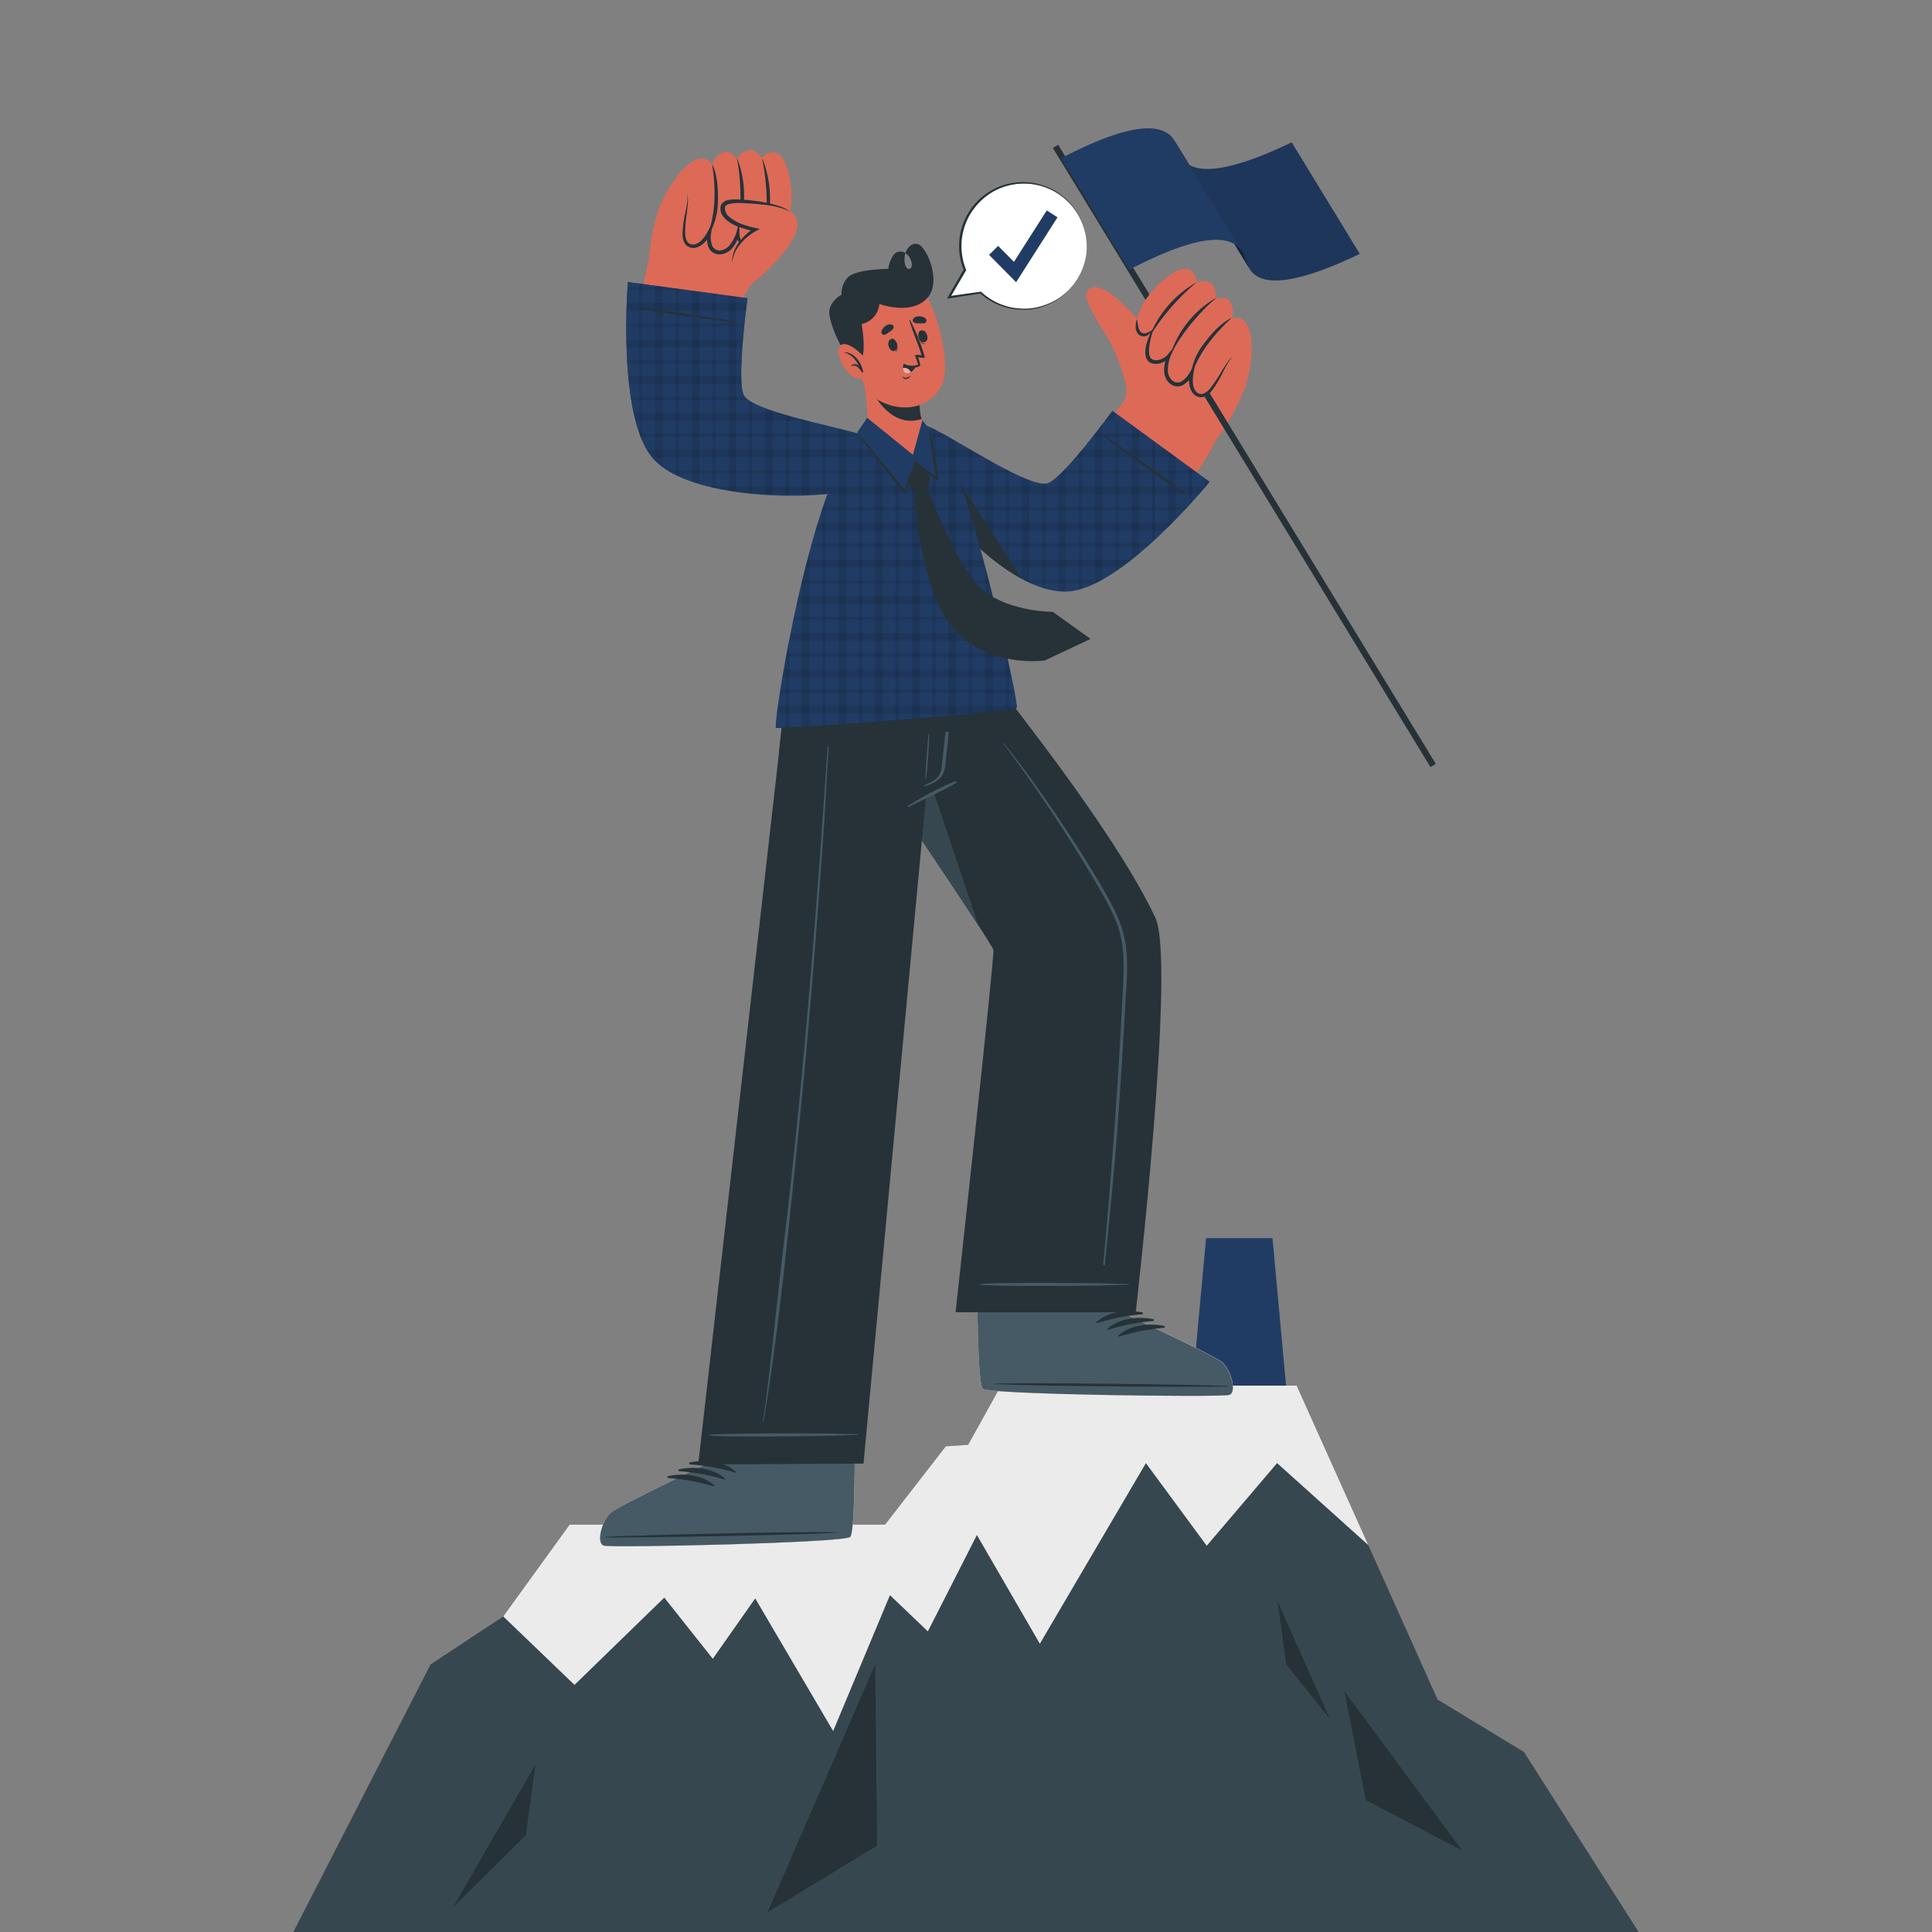 <svg xmlns="http://www.w3.org/2000/svg" viewBox="0 0 500 500"><rect x="0" y="0" width="500" height="500" fill="#808080" stroke="none"/><g id="freepik--Mountain--inject-26"><polygon points="332.85 358.79 308.6 358.79 312.13 320.43 329.32 320.43 332.85 358.79" style="fill:#213C64"></polygon><polygon points="75.92 500 424.08 500 394.41 453.42 372.05 439.84 335.58 358.59 259.03 358.59 250.55 373.93 244.77 374.3 229.06 394.56 147.43 394.56 130.24 418.34 111.42 430.76 75.92 500" style="fill:#37474f"></polygon><polygon points="354.11 399.86 354.1 399.86 330.51 378.65 312.3 400.04 296.56 378.65 269.11 425.4 252.82 397.26 240.13 422.2 230.32 412.82 215.62 447.99 195.45 413.67 184.47 429.29 171.92 413.46 148.68 436.05 130.24 418.33 147.43 394.56 229.06 394.56 244.77 374.3 250.55 373.92 259.04 358.6 335.58 358.6 354.11 399.86" style="fill:#ebebeb"></polygon><polygon points="347.92 437.7 353.46 465.86 378.45 478.94 347.92 437.7" style="fill:#263238"></polygon><polygon points="117.27 493.57 136.09 474.95 138.58 456.66 117.27 493.57" style="fill:#263238"></polygon><polygon points="198.63 494.9 226.52 430.7 226.99 477.63 198.63 494.9" style="fill:#263238"></polygon><polygon points="330.63 414.35 344.15 444.8 332.85 430.7 330.63 414.35" style="fill:#263238"></polygon></g><g id="freepik--Character--inject-26"><path d="M318.14,361c-2.09.68-61.49-.09-63.73-1.56-.86-.54-1.25-9.21-1.43-19.69v-.32c0-2.16-.07-4.39-.07-6.64,0-.31,0-.62,0-.93L255.78,301l39.74.4L291.6,332l-.05,1.21-.24,6.31,0,.65s22.6,10.47,24.9,12.34S320.22,360.32,318.14,361Z" style="fill:#dd6a57"></path><path d="M318.14,361c-2.09.68-61.49-.09-63.73-1.56-.86-.54-1.25-9.21-1.43-19.69v-.32c0-2.16-.07-4.39-.07-6.64,0-.31,0-.62,0-.93l38.7.11-.05,1.21-.24,6.31,0,.65s22.6,10.47,24.9,12.34S320.22,360.32,318.14,361Z" style="fill:#ebebeb"></path><path d="M318.14,361c-1.07.34-17.21.31-33,0-3.17-.06-6.33-.14-9.33-.22-11.25-.31-20.55-.77-21.41-1.33s-1.25-9-1.42-19.25c0-.15,0-.29,0-.44s0-.22,0-.33H253l38.28.07,0,.65s22.61,10.46,24.9,12.34S320.22,360.32,318.14,361Z" style="fill:#455a64"></path><path d="M317.5,358.67c-10-.37-50.42-.94-60.35-.56-.08,0-.08.06,0,.07,9.92.59,50.33.83,60.34.66C317.71,358.83,317.71,358.68,317.5,358.67Z" style="fill:#263238"></path><path d="M295.58,339.64c-3.94-.79-8.76-.24-11.81,2.52-.12.11,0,.28.16.24a54.79,54.79,0,0,1,11.62-2.26A.25.25,0,0,0,295.58,339.64Z" style="fill:#263238"></path><path d="M298.4,341.39c-3.93-.79-8.76-.24-11.81,2.52-.12.11,0,.28.17.24a54.54,54.54,0,0,1,11.62-2.26A.25.25,0,0,0,298.4,341.39Z" style="fill:#263238"></path><path d="M301.22,343.14c-3.93-.79-8.76-.24-11.81,2.53-.11.1,0,.27.17.23a55.81,55.81,0,0,1,11.62-2.26A.25.25,0,0,0,301.22,343.14Z" style="fill:#263238"></path><path d="M293.92,339.61H247.3s10.12-92,9.79-93.76c-.17-.9-8.55-13.56-18.51-28.36-5.57-8.29-11.63-17.24-17-25.19-8.91-13.12-16-23.48-16-23.48h45.65s6.14,7.42,14.19,17.91c11.4,14.87,26.62,35.9,33.59,50.79C304.41,249.08,293.92,339.61,293.92,339.61Z" style="fill:#263238"></path><path d="M291.18,243.67c-.86-5.12-3.42-9.61-5.95-14.06a351.45,351.45,0,0,0-23-34.2q-1.25-1.57-2.52-3.15c-.05-.07-.17,0-.11.08a393.6,393.6,0,0,1,22.62,33.73c2.59,4.46,5.49,9,7.15,13.87,1.76,5.18,1.51,10.68,1.24,16.07q-.84,16.68-2,33.33-1.19,16.85-2.71,33.65c-.12,1.37-.25,2.74-.37,4.12,0,.44.39.48.43,0,1.08-11.16,2.26-22.22,3.1-33.41s1.57-22.51,2.17-33.78C291.52,254.56,292.09,249,291.18,243.67Z" style="fill:#455a64"></path><path d="M292,332.31c-6.53-.14-4.65-.19-11.19-.25-3.2,0-24.21-.22-27.2.28-.06,0-.06.12,0,.13,3,.49,24,.31,27.2.28,6.54-.06,4.66-.12,11.19-.25A.1.1,0,1,0,292,332.31Z" style="fill:#455a64"></path><path d="M253.25,239.57c-11.94-18.43-47.68-70.75-47.68-70.75h23.92Z" style="fill:#37474f"></path><path d="M156.27,400c2.09.65,61.48-.72,63.71-2.21.85-.56,1.16-9.22,1.22-19.7v-.33c0-2.16,5-38.46,5-38.46l-38.82.79-4.49,38.13,0,.65s-22.5,10.7-24.78,12.59S154.18,399.4,156.27,400Z" style="fill:#dd6a57"></path><path d="M156.27,400c2.09.65,61.48-.72,63.71-2.21.85-.56,1.16-9.22,1.22-19.7v-.33s.87-7.27.87-7.58l-38.33.68-.86,7.36,0,.65s-22.5,10.7-24.78,12.59S154.18,399.4,156.27,400Z" style="fill:#ebebeb"></path><path d="M156.27,400c2.09.65,61.48-.72,63.71-2.21.85-.56,1.16-9.22,1.22-19.7v-.33l-38.32.46,0,.65s-22.5,10.7-24.78,12.59S154.18,399.4,156.27,400Z" style="fill:#455a64"></path><path d="M156.89,397.72c10-.47,50.41-1.46,60.33-1.17.08,0,.09.06,0,.06-9.9.69-50.31,1.35-60.33,1.28C156.68,397.89,156.68,397.73,156.89,397.72Z" style="fill:#263238"></path><path d="M178.61,378.47c3.93-.83,8.76-.33,11.83,2.4.12.11,0,.28-.16.24A54.65,54.65,0,0,0,178.64,379,.25.25,0,0,1,178.61,378.47Z" style="fill:#263238"></path><path d="M175.81,380.25c3.92-.83,8.75-.34,11.83,2.4.12.11,0,.28-.16.24a54.76,54.76,0,0,0-11.64-2.14A.25.25,0,0,1,175.81,380.25Z" style="fill:#263238"></path><path d="M173,382c3.92-.83,8.75-.34,11.83,2.4.12.11,0,.28-.17.24A54.65,54.65,0,0,0,173,382.53.25.25,0,0,1,173,382Z" style="fill:#263238"></path><path d="M251.22,168.82s-5.47,33.34-5.84,34.41c0,0-2,1-5.71,2.66l-16.2,172.89L180.7,379l23.84-210.13Z" style="fill:#263238"></path><path d="M222,371.17c-6.54-.11-4.66-.17-11.2-.2-3.19,0-24.21-.11-27.19.39a.07.07,0,0,0,0,.14c3,.48,24,.21,27.2.16,6.53-.09,4.65-.13,11.19-.3A.1.1,0,0,0,222,371.17Z" style="fill:#455a64"></path><path d="M214.21,193c-1.66,23.81-2.37,34.43-4.32,58.23s-4.27,47.73-7.15,71.52c-1.61,13.29-3.36,32-5.29,45.25,0,.09.13.12.14,0,4-23.54,6.8-52.73,9.21-76.47s4.32-47.55,6-71.36c1-13.47.8-13.74,1.7-27.21C214.52,192.82,214.23,192.83,214.21,193Z" style="fill:#455a64"></path><path d="M247.15,202.2a79.84,79.84,0,0,0-12.22,6.4c-.16.1,0,.34.12.26,4.13-2,8.34-3.94,12.35-6.17A.28.28,0,0,0,247.15,202.2Z" style="fill:#455a64"></path><path d="M245.58,183.1c-.67,4-1.05,8-1.5,12.06-.1,1-.22,1.93-.32,2.89a5.59,5.59,0,0,1-.7,2.54c-.86,1.35-2.42,2-3.82,2.59-.17.07-.1.33.08.27a9.18,9.18,0,0,0,4.06-2.15c1.29-1.35,1.25-3.41,1.44-5.15a111.46,111.46,0,0,0,.94-13C245.76,183,245.6,183,245.58,183.1Z" style="fill:#455a64"></path><path d="M240.73,184.32c-.14,2.88-.46,5.75-.7,8.62-.12,1.41-.22,2.83-.31,4.25s-.25,2.92-.21,4.36c0,.1.16.12.18,0,.23-1.37.27-2.79.38-4.17s.22-2.9.3-4.36c.16-2.9.24-5.82.5-8.72C240.88,184.23,240.73,184.23,240.73,184.32Z" style="fill:#455a64"></path><path d="M265.41,186.73,247.88,189l-26.32,3.34-20,2.54,2.95-26h46.68S257.36,176.24,265.41,186.73Z" style="fill:#263238"></path><path d="M217.57,123.17c-17.9,4.1-42,1.74-48.1-5.8-5.68-7.06-5.72-38.73-.52-53.55,1.13-3.23,25,4.56,24.34,8.16-1.57,8.42-4.38,27.43-1.76,30.69,2.33,2.9,16.28,6.75,29.22,9.48C236.47,115.46,224.7,121.54,217.57,123.17Z" style="fill:#dd6a57"></path><path d="M171.55,51.66c-2.75,5-4.35,17.48-3.58,20.63s21.86,6.59,24.3,4.31S202.64,56.72,201.63,51,174.39,46.46,171.55,51.66Z" style="fill:#dd6a57"></path><path d="M201.41,60.12c-2.62,1.52-2.92-2.44-2.92-2.44s-1,5.81-4.26,6.33-3.37-4.3-3.39-4.64c-.05.3-1.07,5.61-4.45,5.8s-2.87-4.66-2.83-5c-.14.27-2.06,3.86-4.66,3.41-4.47-.76.2-10.07-1.1-13.5,0,0-6.07,1.54-6.25,1.55,0,0,4.26-8.95,9-10.45a3.18,3.18,0,0,1,3.72,1.38s1.05-3,3.71-3.27c1.36-.11,2.76,2,2.76,2A4,4,0,0,1,194,38.84c1.9-.05,3,2,3,2s2-1.88,3.93-1.3C204.91,40.73,207,56.86,201.41,60.12Z" style="fill:#dd6a57"></path><path d="M197.27,41.19c0-.06.06-.08.08,0a28.19,28.19,0,0,1,1.18,16.74c0,.17-.35.17-.34,0A57.64,57.64,0,0,0,197.27,41.19Z" style="fill:#263238"></path><path d="M190.74,41.21c0-.06.09-.09.12,0A26.4,26.4,0,0,1,191,59.52c-.08.21-.36.31-.28.07C192,55.49,191.87,46.34,190.74,41.21Z" style="fill:#263238"></path><path d="M183.25,60.56c2-5.82,2-11.71,1.1-17.76,0-.07.1-.08.13,0,1.24,2.84,1.42,6.75,1.3,9.8a16.35,16.35,0,0,1-2.32,8.05C183.4,60.72,183.21,60.68,183.25,60.56Z" style="fill:#263238"></path><path d="M198.49,57.68a17.57,17.57,0,0,1-1.15,3.19,6.15,6.15,0,0,1-2,2.56,2,2,0,0,1-1.42.32,2.87,2.87,0,0,1-1.38-.6,3.62,3.62,0,0,1-1.16-2.71L191.33,58l-.81,2.36A10.07,10.07,0,0,1,189,63.23a3.67,3.67,0,0,1-2.52,1.58,2.08,2.08,0,0,1-2.22-1.38,6.25,6.25,0,0,1-.21-3.14l.46-2.91L183.12,60a9.52,9.52,0,0,1-1.4,2,3.87,3.87,0,0,1-1.91,1.24,1.87,1.87,0,0,1-1.87-.61,4.14,4.14,0,0,1-.62-2.24,32.73,32.73,0,0,1,.41-5.09c.1-.85.21-1.71.27-2.57a6.23,6.23,0,0,0-.2-2.58,6.83,6.83,0,0,1,0,2.55c-.13.85-.3,1.69-.47,2.53a27.72,27.72,0,0,0-.69,5.18,4.86,4.86,0,0,0,.65,2.7,2.68,2.68,0,0,0,2.73,1,4.85,4.85,0,0,0,2.41-1.47,10.5,10.5,0,0,0,1.6-2.2l-.92-.32a7.27,7.27,0,0,0,.2,3.72,3.06,3.06,0,0,0,1.3,1.57,3.36,3.36,0,0,0,2,.41,4.58,4.58,0,0,0,3.19-2,11,11,0,0,0,1.63-3.23l-.87-.13a4.36,4.36,0,0,0,1.61,3.28,3.59,3.59,0,0,0,1.75.65,2.6,2.6,0,0,0,1.8-.49,6.34,6.34,0,0,0,2-2.89A15.24,15.24,0,0,0,198.49,57.68Z" style="fill:#263238"></path><path d="M194.15,73.84s19.09-15,9.57-19.58c-2.82-1.36-16.06-3.59-16.56-.94-.65,3.42,4.71,5.38,8.26,6.08,0,0-7.21,4.18-5.79,10.07A6,6,0,0,0,194.15,73.84Z" style="fill:#dd6a57"></path><path d="M204.49,54.69a12.47,12.47,0,0,0-3.37-1.51,26.81,26.81,0,0,0-3.62-.86,42.48,42.48,0,0,0-7.41-.71,6.74,6.74,0,0,0-2,.27,2.48,2.48,0,0,0-1,.54,1.6,1.6,0,0,0-.39.48,1.78,1.78,0,0,0-.21.58,3.09,3.09,0,0,0,.4,2.13,5.94,5.94,0,0,0,1.35,1.51,11.14,11.14,0,0,0,3.4,1.76,24.64,24.64,0,0,0,3.64.94l-.13-.8A15.49,15.49,0,0,0,193,60.76a14,14,0,0,0-1.88,2.12,9.88,9.88,0,0,0-1.27,2.51,7.22,7.22,0,0,0-.36,2.76,8.23,8.23,0,0,1,.64-2.65,10,10,0,0,1,1.43-2.3,12.71,12.71,0,0,1,1.9-1.91,14,14,0,0,1,2.21-1.51l1-.53L195.51,59A26.64,26.64,0,0,1,192,58,11,11,0,0,1,189,56.32a3,3,0,0,1-1.39-2.64c.09-.83,1.42-1,2.57-1.1s2.41,0,3.63.07,2.44.16,3.65.31A23.39,23.39,0,0,1,204.49,54.69Z" style="fill:#263238"></path><path d="M223.44,112.61c-7.71-2.42-29.13-6.23-31-10.45s1-25,1-25L162.5,73s-2.93,35.32,6.67,45.82,35.84,8.31,46.11,6.1S236.27,116.65,223.44,112.61Z" style="fill:#213C64"></path><path d="M162.5,73s-2.93,35.33,6.67,45.82a12.08,12.08,0,0,0,1.37,1.3c10.51,9,38.14,9.17,48,7.06,6.57-1.42,10.08-6.63,10.74-9.65.39-1.7-1.18-3.41-5.81-4.87-7.71-2.41-29.13-6.23-31-10.45s1-25,1-25Z" style="fill:#213C64"></path><g style="opacity:0.1"><path d="M228.48,115.21v4.35a12.94,12.94,0,0,1-1.32,2.1,10.38,10.38,0,0,1-.7.84v-8.69A7,7,0,0,1,228.48,115.21Z"></path><path d="M223.16,112.54v12.73c-.28.18-.57.34-.87.5V112.28Z"></path><path d="M219,111.4V127l-.48.11c-.47.1-1,.2-1.54.29V110.89Z"></path><path d="M213.68,110.09v17.76h-.1l-.77.07v-18Z"></path><path d="M209.51,109.05v19.09c-.66,0-1.33.05-2,.06V108.53l1.36.35Z"></path><path d="M204.2,107.63v20.6c-.29,0-.58,0-.87,0V107.38Z"></path><path d="M200,106.36v21.77c-.67,0-1.34-.06-2-.11V105.64C198.65,105.88,199.32,106.12,200,106.36Z"></path><path d="M193.84,103.63a8.7,8.7,0,0,0,.87.53v23.6l-.87-.09Z"></path><path d="M190.55,76.78v50.48c-.68-.09-1.35-.2-2-.31V76.5Z"></path><path d="M185.23,76.05v50.27l-.87-.2V75.93Z"></path><path d="M181.07,75.48v49.78c-.69-.2-1.36-.42-2-.65V75.21Z"></path><path d="M175.75,74.76v48.53c-.3-.13-.59-.27-.87-.41V74.64Z"></path><path d="M171.58,74.19v46.69c-.36-.25-.71-.53-1-.81a9.34,9.34,0,0,1-1-.9V73.91Z"></path><path d="M166.27,73.46v40.66c-.15-.35-.3-.7-.44-1.07s-.23-.58-.32-.87a1.92,1.92,0,0,1-.11-.31V73.35Z"></path><path d="M162.1,82.41v5.21c0-1,0-2.05,0-3,0-.29,0-.58,0-.87C162.09,83.28,162.09,82.84,162.1,82.41Z"></path></g><g style="opacity:0.1"><path d="M222.17,125.83A15,15,0,0,1,219,127l-.48.11c-.47.1-1,.2-1.54.29-1,.16-2.09.3-3.29.42h-18l-1-.09-.87-.09c-1.1-.11-2.2-.25-3.29-.41-.68-.09-1.35-.2-2-.31q-1.68-.28-3.3-.63l-.87-.2-1.2-.29Z"></path><path d="M227.16,121.66a10.38,10.38,0,0,1-.7.84v0H174.21c-.52-.28-1-.56-1.49-.87Z"></path><path d="M229.25,117.48a5.72,5.72,0,0,1-.26.88H168.82a13.9,13.9,0,0,1-1.41-2h61.8A2.11,2.11,0,0,1,229.25,117.48Z"></path><path d="M223.44,112.62c.44.14.86.28,1.25.43H165.83c-.12-.29-.23-.58-.32-.87H222l.34.1.87.26Z"></path><path d="M208.85,108.88H164.5c-.18-.66-.34-1.34-.49-2h37.58c.56.18,1.14.35,1.74.52l.87.25c1.08.31,2.18.61,3.29.9Z"></path><path d="M193.75,103.57H163.38c0-.29-.09-.58-.13-.87h29.5A5.2,5.2,0,0,0,193.75,103.57Z"></path><path d="M191.85,99.4h-29c-.07-.67-.14-1.34-.2-2h29.15C191.77,98.11,191.8,98.78,191.85,99.4Z"></path><path d="M191.84,93.21c0,.29,0,.58,0,.87H162.35c0-.29,0-.58,0-.87Z"></path><path d="M192.21,87.9c-.06.67-.12,1.34-.17,2H162.16c0-.68,0-1.36,0-2Z"></path><path d="M192.61,83.73c0,.28-.05.57-.08.87H162.08c0-.29,0-.58,0-.87Z"></path><path d="M193.26,78.42c-.08.53-.17,1.22-.27,2H162.14c0-.71,0-1.39.06-2Z"></path><path d="M178.4,75.12h-16c0-.32,0-.62,0-.87H172l2.85.39.87.12Z"></path></g><path d="M164.72,79.57c1.12,0,2.23.2,3.34.3s2.22.25,3.32.4q3.19.44,6.38.94l6.37,1c2.2.35,4.45.59,6.61,1.12a.08.08,0,1,1,0,.15c-2.22-.11-4.45-.51-6.65-.8s-4.34-.56-6.51-.86-4.34-.59-6.51-.93c-1.06-.16-2.12-.34-3.17-.55s-2.16-.32-3.19-.63C164.6,79.68,164.65,79.57,164.72,79.57Z" style="fill:#263238"></path><path d="M238.57,122.65c10.05,15.37,29.07,30.41,38.67,29.19,9-1.15,31-23.93,37.52-38.21,1.43-3.11-21.17-14.06-23.18-11-4.72,7.15-15.88,22.8-20,23.33-3.69.47-16.41-6.44-27.62-13.45C230.31,104,234.57,116.52,238.57,122.65Z" style="fill:#dd6a57"></path><path d="M313,115.67c-2.56,2-21.13-8.43-21.62-11.72a12.68,12.68,0,0,1,.26-3.31h0a47.21,47.21,0,0,0-4.8-12.88c-2.8-4.72-7.51-11.41-5-13,3.61-2.35,10.58,5.39,14.31,10.08,1.22-3,2.56-5.5,3.87-6.66,4.35-3.85,24,13.39,23,19.21C322.05,103,315.57,113.69,313,115.67Z" style="fill:#dd6a57"></path><rect x="321.22" y="24.12" width="1.61" height="187.69" transform="translate(-14.32 184.96) rotate(-31.38)" style="fill:#263238"></rect><path d="M294.5,85.44c1.1,2.81,3.78-.1,3.78-.1s-2.86,5.12-.6,7.58,5.3-1.26,5.52-1.51c-.14.27-2.65,5-.13,7.28s5.13-1.85,5.29-2.12c-.06.3-.78,4.29,1.52,5.56,3.95,2.17,6.09-8,9.23-9.85,0,0,3.77,5,3.91,5.09s2.24-9.62-.52-13.72a3.15,3.15,0,0,0-3.75-1.23s1.06-3-.87-4.85c-1-.93-3.37-.18-3.37-.18a4,4,0,0,0-1.06-4c-1.45-1.22-3.61-.27-3.61-.27s-.38-2.69-2.26-3.45C303.79,68.15,292.15,79.41,294.5,85.44Z" style="fill:#dd6a57"></path><path d="M309.47,73.25s0-.1,0-.08a28.07,28.07,0,0,0-11.31,12.32c-.07.16.16.35.28.18A57.69,57.69,0,0,1,309.47,73.25Z" style="fill:#263238"></path><path d="M314.55,77.31c.05,0,0-.12-.08-.09A26.36,26.36,0,0,0,303,91.42c-.06.21.09.46.18.23C304.71,87.67,310.49,80.62,314.55,77.31Z" style="fill:#263238"></path><path d="M308.38,97c2-5.8,5.71-10.37,10.16-14.52.06,0,0-.13-.08-.09-2.74,1.43-5.3,4.37-7.1,6.83A16.12,16.12,0,0,0,308.18,97C308.16,97.08,308.33,97.16,308.38,97Z" style="fill:#263238"></path><path d="M298.18,85.37c-.09.19.3.1.22.3-.34.85-1.95,6.13-.33,7.24,1.31.88,3.41-.26,4-1L303.7,90l-.83,2.34a9.89,9.89,0,0,0-.62,3.22,3.58,3.58,0,0,0,1,2.79,2.09,2.09,0,0,0,2.59.32,6.34,6.34,0,0,0,2.11-2.33l1.45-2.55-.54,2.87a9.87,9.87,0,0,0-.14,2.43,4,4,0,0,0,.72,2.15,1.87,1.87,0,0,0,1.84.68,4.14,4.14,0,0,0,1.87-1.36A33.09,33.09,0,0,0,316,96.34c.45-.73.9-1.46,1.39-2.18a6.05,6.05,0,0,1,1.75-1.88,6.64,6.64,0,0,0-1.55,2c-.43.74-.82,1.5-1.21,2.27a28.05,28.05,0,0,1-2.68,4.46,4.86,4.86,0,0,1-2.18,1.7,2.65,2.65,0,0,1-2.76-.91,4.83,4.83,0,0,1-1-2.64,10.64,10.64,0,0,1,.12-2.7l.92.32a7.28,7.28,0,0,1-2.47,2.77,2.93,2.93,0,0,1-2,.42,3.33,3.33,0,0,1-1.79-.9,4.53,4.53,0,0,1-1.25-3.54A11.17,11.17,0,0,1,302,92l.76.44c-.84.93-3,2.46-5.24,1.34C294.91,91.91,297.61,86.35,298.18,85.37Z" style="fill:#263238"></path><path d="M298.28,85.34a6.17,6.17,0,0,1-1.64.86,1.42,1.42,0,0,1-1.4-.26,3,3,0,0,1-.68-1.48c-.11-.59-.21-1.23-.27-1.89a4.71,4.71,0,0,0-.38,2,2.82,2.82,0,0,0,.76,2,2,2,0,0,0,1.1.48,2.06,2.06,0,0,0,1.11-.23A3.3,3.3,0,0,0,298.28,85.34Z" style="fill:#263238"></path><path d="M241.67,111c7.23,3.6,25.31,15.72,29.6,14s16.61-18.71,16.61-18.71l25.19,18.41s-22.39,27.48-36.59,28.37S244.91,134.18,239,125.46,229.63,105,241.67,111Z" style="fill:#213C64"></path><g style="opacity:0.1"><path d="M313.07,124.68s-.34.42-1,1.15l-.32.38v-2.47Z"></path><path d="M308.5,121.34v8.59l-.87.95V120.7Z"></path><path d="M304.33,118.29v16.07l-.94.95q-.52.54-1.08,1.08V116.82Z"></path><path d="M299,114.41v25.13l-.87.8V113.78Z"></path><path d="M294.85,111.36v31.87l-1.92,1.56a.39.39,0,0,0-.1.08v-35Z"></path><polygon points="288.69 106.86 288.66 106.86 288.66 106.84 288.69 106.86"></polygon><path d="M289.53,108.88v38.45l-.87.59v-39Z"></path><path d="M285.37,109.64V150l-.26.15q-.84.46-1.68.87l-.08,0V112.18h.07Z"></path><path d="M280.05,116.37v36c-.29.1-.58.18-.87.25V117.41Z"></path><path d="M275.89,121.11v32a15.23,15.23,0,0,1-2-.08V123.11l.62-.58.87-.87Z"></path><path d="M270.57,125.13v27.22c-.29-.07-.58-.16-.87-.26v-27A4.31,4.31,0,0,0,270.57,125.13Z"></path><path d="M266.4,124.22V150.8c-.47-.22-.93-.45-1.4-.69l-.62-.33V123.4C265.09,123.71,265.76,124,266.4,124.22Z"></path><path d="M261.09,121.83v26l-.87-.59V121.38l.54.28Z"></path><path d="M256.92,119.61v25.15c-.68-.54-1.36-1.1-2-1.67V118.47C255.57,118.86,256.25,119.24,256.92,119.61Z"></path><path d="M251.61,116.59v23.53l-.87-.84v-23.2l.44.26Z"></path><path d="M247.44,114.17v21.71l-.52-.57c-.52-.56-1-1.12-1.5-1.67V113l.09,0Z"></path><path d="M242.12,111.2v18.45c-.31-.38-.6-.76-.87-1.12V110.77l.42.2Z"></path><path d="M238,109.55v14.23c-.25-.41-.5-.83-.74-1.25l-.48-.87c-.28-.52-.55-1-.8-1.56V109.37A5.52,5.52,0,0,1,238,109.55Z"></path></g><g style="opacity:0.1"><path d="M285.11,150.11q-.84.46-1.68.87H266.79l-.39-.18c-.47-.22-.93-.45-1.4-.69Z"></path><path d="M292.93,144.79a.39.39,0,0,0-.1.08c-.85.67-1.71,1.32-2.57,1.94H259.65c-.91-.64-1.81-1.32-2.69-2Z"></path><path d="M297.84,140.62l-1,.87H253.09l-.94-.87Z"></path><path d="M303.39,135.31q-.52.54-1.08,1.08l-1,.94H248.81c-.47-.48-.92-1-1.37-1.45l-.52-.57Z"></path><path d="M307.39,131.14l-.82.87H244c-.25-.29-.49-.59-.72-.87Z"></path><path d="M312.11,125.83l-.32.38-1.43,1.64H240.74c-.54-.72-1-1.4-1.45-2Z"></path><path d="M262.51,122.53H237.22l-.48-.87h24l.33.17Z"></path><path d="M310.13,122.53H274.49l.87-.87h33.58Z"></path><path d="M254.7,118.36H235.15a20.43,20.43,0,0,1-.76-2h16.79l.43.25Z"></path><path d="M304.42,118.36h-26l.8-1,.87-1v0h21.61l.65.48,2,1.47Z"></path><path d="M245.51,113.05H233.66a5.13,5.13,0,0,1,0-.87h10.3c.47.25,1,.53,1.48.82Z"></path><path d="M297.16,113.05H282.73l.62-.78v-.09H296Z"></path><path d="M288.66,106.86v2h-2.72c.66-.87,1.17-1.57,1.51-2Z"></path></g><path d="M306.88,127.9c-.8-.77-1.74-1.39-2.61-2.09s-1.77-1.36-2.67-2c-1.73-1.27-3.49-2.52-5.25-3.75l-5.28-3.7c-1.82-1.27-3.62-2.66-5.54-3.78a.08.08,0,0,0-.09.13c1.68,1.46,3.56,2.71,5.34,4l5.29,3.9c1.77,1.3,3.54,2.58,5.33,3.85.88.62,1.77,1.22,2.67,1.81s1.78,1.26,2.74,1.75C306.89,128.07,306.94,128,306.88,127.9Z" style="fill:#263238"></path><path d="M264.45,149.81c-10.79-5.83-21.15-18-25.42-24.35-3.75-5.58-6.54-12.39-4.92-15,.65-1.08,2-1.46,4.43-.75Z" style="fill:#263238"></path><path d="M263.13,183.24c-.86,1.08-62,5.51-62.31,5.15-.92-.95,9.14-64.5,21.89-76.34,2.75-2.54,13.93-3,15.51-2.49,1.78.54,7.28,8.5,10,15.11C253.67,137.9,263.87,182.28,263.13,183.24Z" style="fill:#213C64"></path><g style="opacity:0.1"><path d="M261.09,171.86v11.81l-.87.12V168c.08.37.17.74.25,1.1s.13.59.19.87C260.81,170.6,261,171.24,261.09,171.86Z"></path><path d="M256.1,151c.28,1.07.55,2.15.82,3.22v30l-2,.21v-38c0,.14.08.29.11.43q.44,1.63.87,3.3C256,150.4,256,150.69,256.1,151Z"></path><path d="M250.79,132c.27.85.55,1.74.82,2.66v50l-.55.05-.32,0V131.84A.84.84,0,0,1,250.79,132Z"></path><path d="M247.44,122.91v62.16l-2,.17V119c.5.88,1,1.78,1.42,2.67q.22.44.42.87A3.26,3.26,0,0,1,247.44,122.91Z"></path><path d="M241.61,113.05c.17.23.34.46.51.71v71.77l-.87.07v-73Z"></path><path d="M238,109.51v76.36l-2,.16V109.38A12.07,12.07,0,0,1,238,109.51Z"></path><path d="M232.64,109.51v76.78l-.87.07V109.58Z"></path><path d="M228.48,110v76.61l-2,.15V110.42C227.1,110.26,227.78,110.12,228.48,110Z"></path><path d="M223.16,111.7V187l-.87.06v-74.6a4,4,0,0,1,.29-.29,1.59,1.59,0,0,1,.13-.13A3.34,3.34,0,0,1,223.16,111.7Z"></path><path d="M219,117v70.29l-2,.14V120.94c.42-.91.85-1.77,1.27-2.58C218.49,117.9,218.74,117.45,219,117Z"></path><path d="M213.68,129.13v58.55l-.87.06V131.67l.18-.53Q213.32,130.12,213.68,129.13Z"></path><path d="M209.51,142.72V188l-1.13.07-.89.06v-38h.13c.27-1.1.54-2.2.82-3.3.17-.67.34-1.35.52-2S209.32,143.41,209.51,142.72Z"></path><path d="M204.2,165.82v22.46l-.87.05v-18c0-.14,0-.29.08-.44s.11-.58.16-.87C203.77,168,204,166.93,204.2,165.82Z"></path></g><g style="opacity:0.1"><path d="M208.38,188l-.89.06-3.29.19-.87.05a19.94,19.94,0,0,1-2.51.06s0-.16,0-.36Z"></path><path d="M263.13,183.24a6.91,6.91,0,0,1-2,.43l-.87.12-3.3.38-2,.21-3.29.31-.55.05H201c.07-.61.16-1.28.27-2h61.84A1,1,0,0,1,263.13,183.24Z"></path><path d="M262.64,179.42H201.79c0-.28.09-.57.13-.87h60.56C262.54,178.85,262.6,179.14,262.64,179.42Z"></path><path d="M261.82,175.26H202.46c.12-.65.23-1.33.36-2h58.57C261.54,173.94,261.69,174.62,261.82,175.26Z"></path><path d="M260.66,169.94H203.41c.05-.28.11-.58.16-.87h56.9C260.54,169.37,260.6,169.66,260.66,169.94Z"></path><path d="M259.72,165.77H204.21c.13-.66.26-1.34.4-2h54.63C259.4,164.43,259.56,165.11,259.72,165.77Z"></path><path d="M258.45,160.46H205.29l.18-.87h52.78C258.32,159.88,258.39,160.17,258.45,160.46Z"></path><path d="M257.44,156.29H206.19c.15-.67.3-1.34.46-2h50.29C257.11,155,257.27,155.62,257.44,156.29Z"></path><path d="M256.1,151H207.41c0-.11.06-.22.08-.32v-.55h48.39C256,150.4,256,150.69,256.1,151Z"></path><path d="M255,146.81H208.44c.17-.67.34-1.35.52-2h45.51c.15.52.29,1.06.43,1.59C254.94,146.52,255,146.67,255,146.81Z"></path><path d="M253.58,141.49H209.85q.1-.44.24-.87h43.25C253.41,140.91,253.5,141.2,253.58,141.49Z"></path><path d="M252.4,137.33H211c.2-.68.41-1.36.62-2h40.16Z"></path><path d="M250.79,132H212.7a3.38,3.38,0,0,1,.11-.34l.18-.53h37.53c.07.23.15.46.22.7A.84.84,0,0,1,250.79,132Z"></path><path d="M249.42,127.85H214.14c.25-.68.5-1.36.77-2h33.77C248.92,126.45,249.16,127.13,249.42,127.85Z"></path><path d="M247.26,122.53h-31c.12-.3.25-.59.38-.87h30.2Q247.07,122.1,247.26,122.53Z"></path><path d="M245.06,118.36H218.24c.25-.46.5-.91.75-1.34.13-.23.26-.46.4-.68h24.45C244.25,117,244.66,117.67,245.06,118.36Z"></path><path d="M241.61,113.05H221.75c.18-.21.36-.4.54-.58a4,4,0,0,1,.29-.29H241l.3.4Z"></path></g><polygon points="234.45 124.3 236.89 119.16 240.77 122.84 240.17 126.81 236.64 127.52 234.45 124.3" style="fill:#263238"></polygon><path d="M236.64,127.52s1.17,25.37,10.41,35.5c9.09,10,23.35,7.91,23.35,7.91l11.84-5.58-9.77-7s-10.79,0-17.66-5.29-14.64-26.27-14.64-26.27Z" style="fill:#263238"></path><path d="M237.59,117.79c-3.13,1.39-9.67-2.57-12.64-6.21-.2-.25-.32-3.25-.64-6.9-.2-2.21-.47-4.67-.89-6.89-.08-.46,14.59.79,14.59.79a35.84,35.84,0,0,0,.24,8.8,4.63,4.63,0,0,0,.26.89,1.31,1.31,0,0,1,.05.15C239.16,110.1,240.61,116.46,237.59,117.79Z" style="fill:#dd6a57"></path><path d="M238.56,108.42a9,9,0,0,1-1.42.34C229.79,110,225.5,101.49,224,97.7c2.63-.09,14,.88,14,.88a35.84,35.84,0,0,0,.24,8.8,4.63,4.63,0,0,0,.26.89A1.31,1.31,0,0,1,238.56,108.42Z" style="fill:#263238"></path><path d="M219,80.71c-1,5.18,3.32,19.32,7.25,22.14,5.68,4.08,14.17,3.57,17.43-3.08,3.17-6.45-2.74-24.78-7-27.25C230.24,68.87,220.36,73.07,219,80.71Z" style="fill:#dd6a57"></path><path d="M225.82,102.75h0" style="fill:none;stroke:#f7a9a0;stroke-linecap:round;stroke-linejoin:round;stroke-width:0px"></path><path d="M231.89,88.44s-.06.06,0,.1c.31.95.51,2.08-.26,2.66,0,0,0,.06,0,0C232.62,90.78,232.34,89.28,231.89,88.44Z" style="fill:#263238"></path><path d="M230.75,87.69c-1.57.34-.78,3.46.68,3.14S232.06,87.41,230.75,87.69Z" style="fill:#263238"></path><path d="M237.71,86.77s.08,0,.09.06c.22,1,.63,2,1.58,2.15a0,0,0,0,1,0,.06C238.29,89.16,237.76,87.72,237.71,86.77Z" style="fill:#263238"></path><path d="M238.31,85.54c1.52-.51,2.44,2.57,1,3S237,86,238.31,85.54Z" style="fill:#263238"></path><path d="M229.15,86.58a11.65,11.65,0,0,0,1.1-.73c.42-.29.78-.47,1-1a.7.7,0,0,0-.31-.77,1.71,1.71,0,0,0-1.69.25,2.53,2.53,0,0,0-1.12,1.39A.72.72,0,0,0,229.15,86.58Z" style="fill:#263238"></path><path d="M239.11,83.67a11.43,11.43,0,0,1-1.31,0,2.16,2.16,0,0,1-1.35-.26.69.69,0,0,1-.17-.81,1.69,1.69,0,0,1,1.55-.73,2.49,2.49,0,0,1,1.7.55A.72.72,0,0,1,239.11,83.67Z" style="fill:#263238"></path><path d="M233.54,97.41a1.51,1.51,0,0,0,1,.36,2.64,2.64,0,0,0,1-.5s.07,0,.05,0a1.32,1.32,0,0,1-1.09.83,1.06,1.06,0,0,1-1-.66S233.5,97.39,233.54,97.41Z" style="fill:#263238"></path><path d="M233.82,94.27a3.38,3.38,0,0,0,2.56.9,4.21,4.21,0,0,0,1.2-.25l.21-.08.21-.09a.25.25,0,0,0,.14-.26h0a.38.38,0,0,0,0-.1h0l0-.09c-.16-.75-.53-1.86-.53-1.86.31.07,1.85.34,1.73,0a51.23,51.23,0,0,0-3.81-9.62c-.05-.09-.21,0-.17.07.85,3.08,2.24,6,3.15,9.07a6,6,0,0,0-1.67-.08c-.1.06.73,2.14.78,2.48v0a4.73,4.73,0,0,1-3.67-.19C233.8,94.12,233.74,94.21,233.82,94.27Z" style="fill:#263238"></path><path d="M237.05,94.78a4,4,0,0,1-1.32,1.55,1.75,1.75,0,0,1-1.06.29c-.82,0-1-.75-1-1.39a4.08,4.08,0,0,1,.16-1A5.16,5.16,0,0,0,237.05,94.78Z" style="fill:#263238"></path><path d="M235.73,96.33a1.75,1.75,0,0,1-1.06.29c-.82,0-1-.75-1-1.39A1.87,1.87,0,0,1,235.73,96.33Z" style="fill:#f7a9a0"></path><path d="M240.2,76.86c-4.07,5-12.63,1.8-12.63,1.8A5.8,5.8,0,0,1,223,83.85s1.56,8.94-.72,9.6c-3.48,1-8.06-10.46-7.65-13.1s3.17-4.11,3.17-4.11a6,6,0,0,1,1.35-4.14c1.83-2.53,10.74-2.51,10.74-2.51a8,8,0,0,1,1.26-3.46,2.24,2.24,0,0,1,3.18-.63,5.27,5.27,0,0,0-.2,2.38c.34,2.65,2.41,2,1.7-.25a3.74,3.74,0,0,0-1.5-2.13c.57-1.8,2.09-2.79,3.34-2.28C239.92,64.13,243.59,72.68,240.2,76.86Z" style="fill:#263238"></path><path d="M223.37,92.13s-3.88-4.22-5.84-2.77,1.4,7.87,4,8.46a2.55,2.55,0,0,0,3.2-1.81Z" style="fill:#dd6a57"></path><path d="M218.54,91.18s0,0,0,.06c1.83.47,3,2,3.83,3.55a1.41,1.41,0,0,0-2.14-.1s0,.1.06.09a1.55,1.55,0,0,1,1.78.31,7.72,7.72,0,0,1,1,1.27c.1.15.37,0,.29-.14l0,0C223.09,94,221,91.08,218.54,91.18Z" style="fill:#263238"></path><path d="M238.71,108.79l-2.45,8.91-11.82-9.57-2.61,3.8s12.32,15.95,12.29,15.17l2.68-7.75,5.65,4.54-1.88-12.79Z" style="fill:#213C64"></path><path d="M241.88,117.51c-.38-2.1-.71-4.22-1.18-6.3,0-.08-.14-.1-.15,0-.19,2.09,1.31,10.11,1.52,12.05l0,0c-.24-.2-5.22-4-5.25-3.89-.63,1.26-2.6,6.9-2.72,7.41-2-2.54-9.36-11.71-11.59-14.06a.07.07,0,0,0-.12.08c1.78,2.71,11.61,15.08,11.73,15a83.67,83.67,0,0,0,2.79-8.18c.86.84,5.94,5.15,5.92,4.83A68.18,68.18,0,0,0,241.88,117.51Z" style="fill:#263238"></path><path d="M323.4,69.61,305.78,40.75a5.44,5.44,0,0,0,1.13,1.31,6.09,6.09,0,0,0,1.65,1c4.6,1.87,13.23-.22,25.73-6.22l17.62,28.86c-12.5,6-21.13,8.09-25.73,6.22a5.86,5.86,0,0,1-1.65-1A5,5,0,0,1,323.4,69.61Z" style="fill:#213C64"></path><g style="opacity:0.1"><path d="M323.4,69.61,305.78,40.75a5.44,5.44,0,0,0,1.13,1.31,6.09,6.09,0,0,0,1.65,1c4.6,1.87,13.23-.22,25.73-6.22l17.62,28.86c-12.5,6-21.13,8.09-25.73,6.22a5.86,5.86,0,0,1-1.65-1A5,5,0,0,1,323.4,69.61Z"></path></g><path d="M321.5,65.14a10.78,10.78,0,0,1,1,2.28,10.84,10.84,0,0,0,.93,2.19L305.78,40.75a10.27,10.27,0,0,1-.92-2.19,12.2,12.2,0,0,0-1-2.28Z" style="fill:#213C64"></path><g style="opacity:0.4"><path d="M321.5,65.14a10.78,10.78,0,0,1,1,2.28,10.84,10.84,0,0,0,.93,2.19L305.78,40.75a10.27,10.27,0,0,1-.92-2.19,12.2,12.2,0,0,0-1-2.28Z"></path></g><path d="M303.89,36.28,321.5,65.14a5.54,5.54,0,0,0-1.3-1.48,6.87,6.87,0,0,0-1.63-.94c-4.78-1.93-13.43.39-26.31,7.07L274.64,40.93c12.88-6.68,21.53-9,26.31-7.06a6.54,6.54,0,0,1,1.63.94A5.57,5.57,0,0,1,303.89,36.28Z" style="fill:#213C64"></path></g><g id="freepik--speech-bubble--inject-26"><path d="M281.17,65.4a16.37,16.37,0,0,1-27.36,10.36L245.62,77l4.1-7.08A16.19,16.19,0,0,1,248.59,62a16.38,16.38,0,0,1,32.58,3.41Z" style="fill:#fff"></path><path d="M281.17,65.4a16.45,16.45,0,0,1-3.3,8.3,17.38,17.38,0,0,1-1.49,1.71,18.65,18.65,0,0,1-1.73,1.47,15.88,15.88,0,0,1-3.95,2.19,16.62,16.62,0,0,1-4.41,1.06,15.62,15.62,0,0,1-2.27,0,14.45,14.45,0,0,1-2.27-.24,16.49,16.49,0,0,1-8.1-4l.19.06-8.18,1.26-.59.09.3-.52,4.07-7.1,0,.28a16.58,16.58,0,0,1,1-14.59,16.45,16.45,0,0,1,12.12-8.09A16.54,16.54,0,0,1,281.17,65.4Zm0,0A16.21,16.21,0,0,0,262.6,47.68a16,16,0,0,0-6.76,2.67,16.72,16.72,0,0,0-4.9,5.35,16.1,16.1,0,0,0-2.08,6.92A16.42,16.42,0,0,0,250,69.76l.06.15L250,70l-4.12,7.07-.29-.43,8.2-1.15.11,0,.08.08a16.23,16.23,0,0,0,7.84,4,15.12,15.12,0,0,0,2.22.27,16.74,16.74,0,0,0,2.24,0,16,16,0,0,0,4.38-1,15.4,15.4,0,0,0,4-2.13,18.34,18.34,0,0,0,1.73-1.44,19.79,19.79,0,0,0,1.49-1.69A16.44,16.44,0,0,0,281.17,65.4Z" style="fill:#263238"></path><polygon points="262.97 73.04 255.97 65.96 258.32 63.64 262.41 67.77 270.9 54.46 273.68 56.24 262.97 73.04" style="fill:#213C64"></polygon></g></svg>